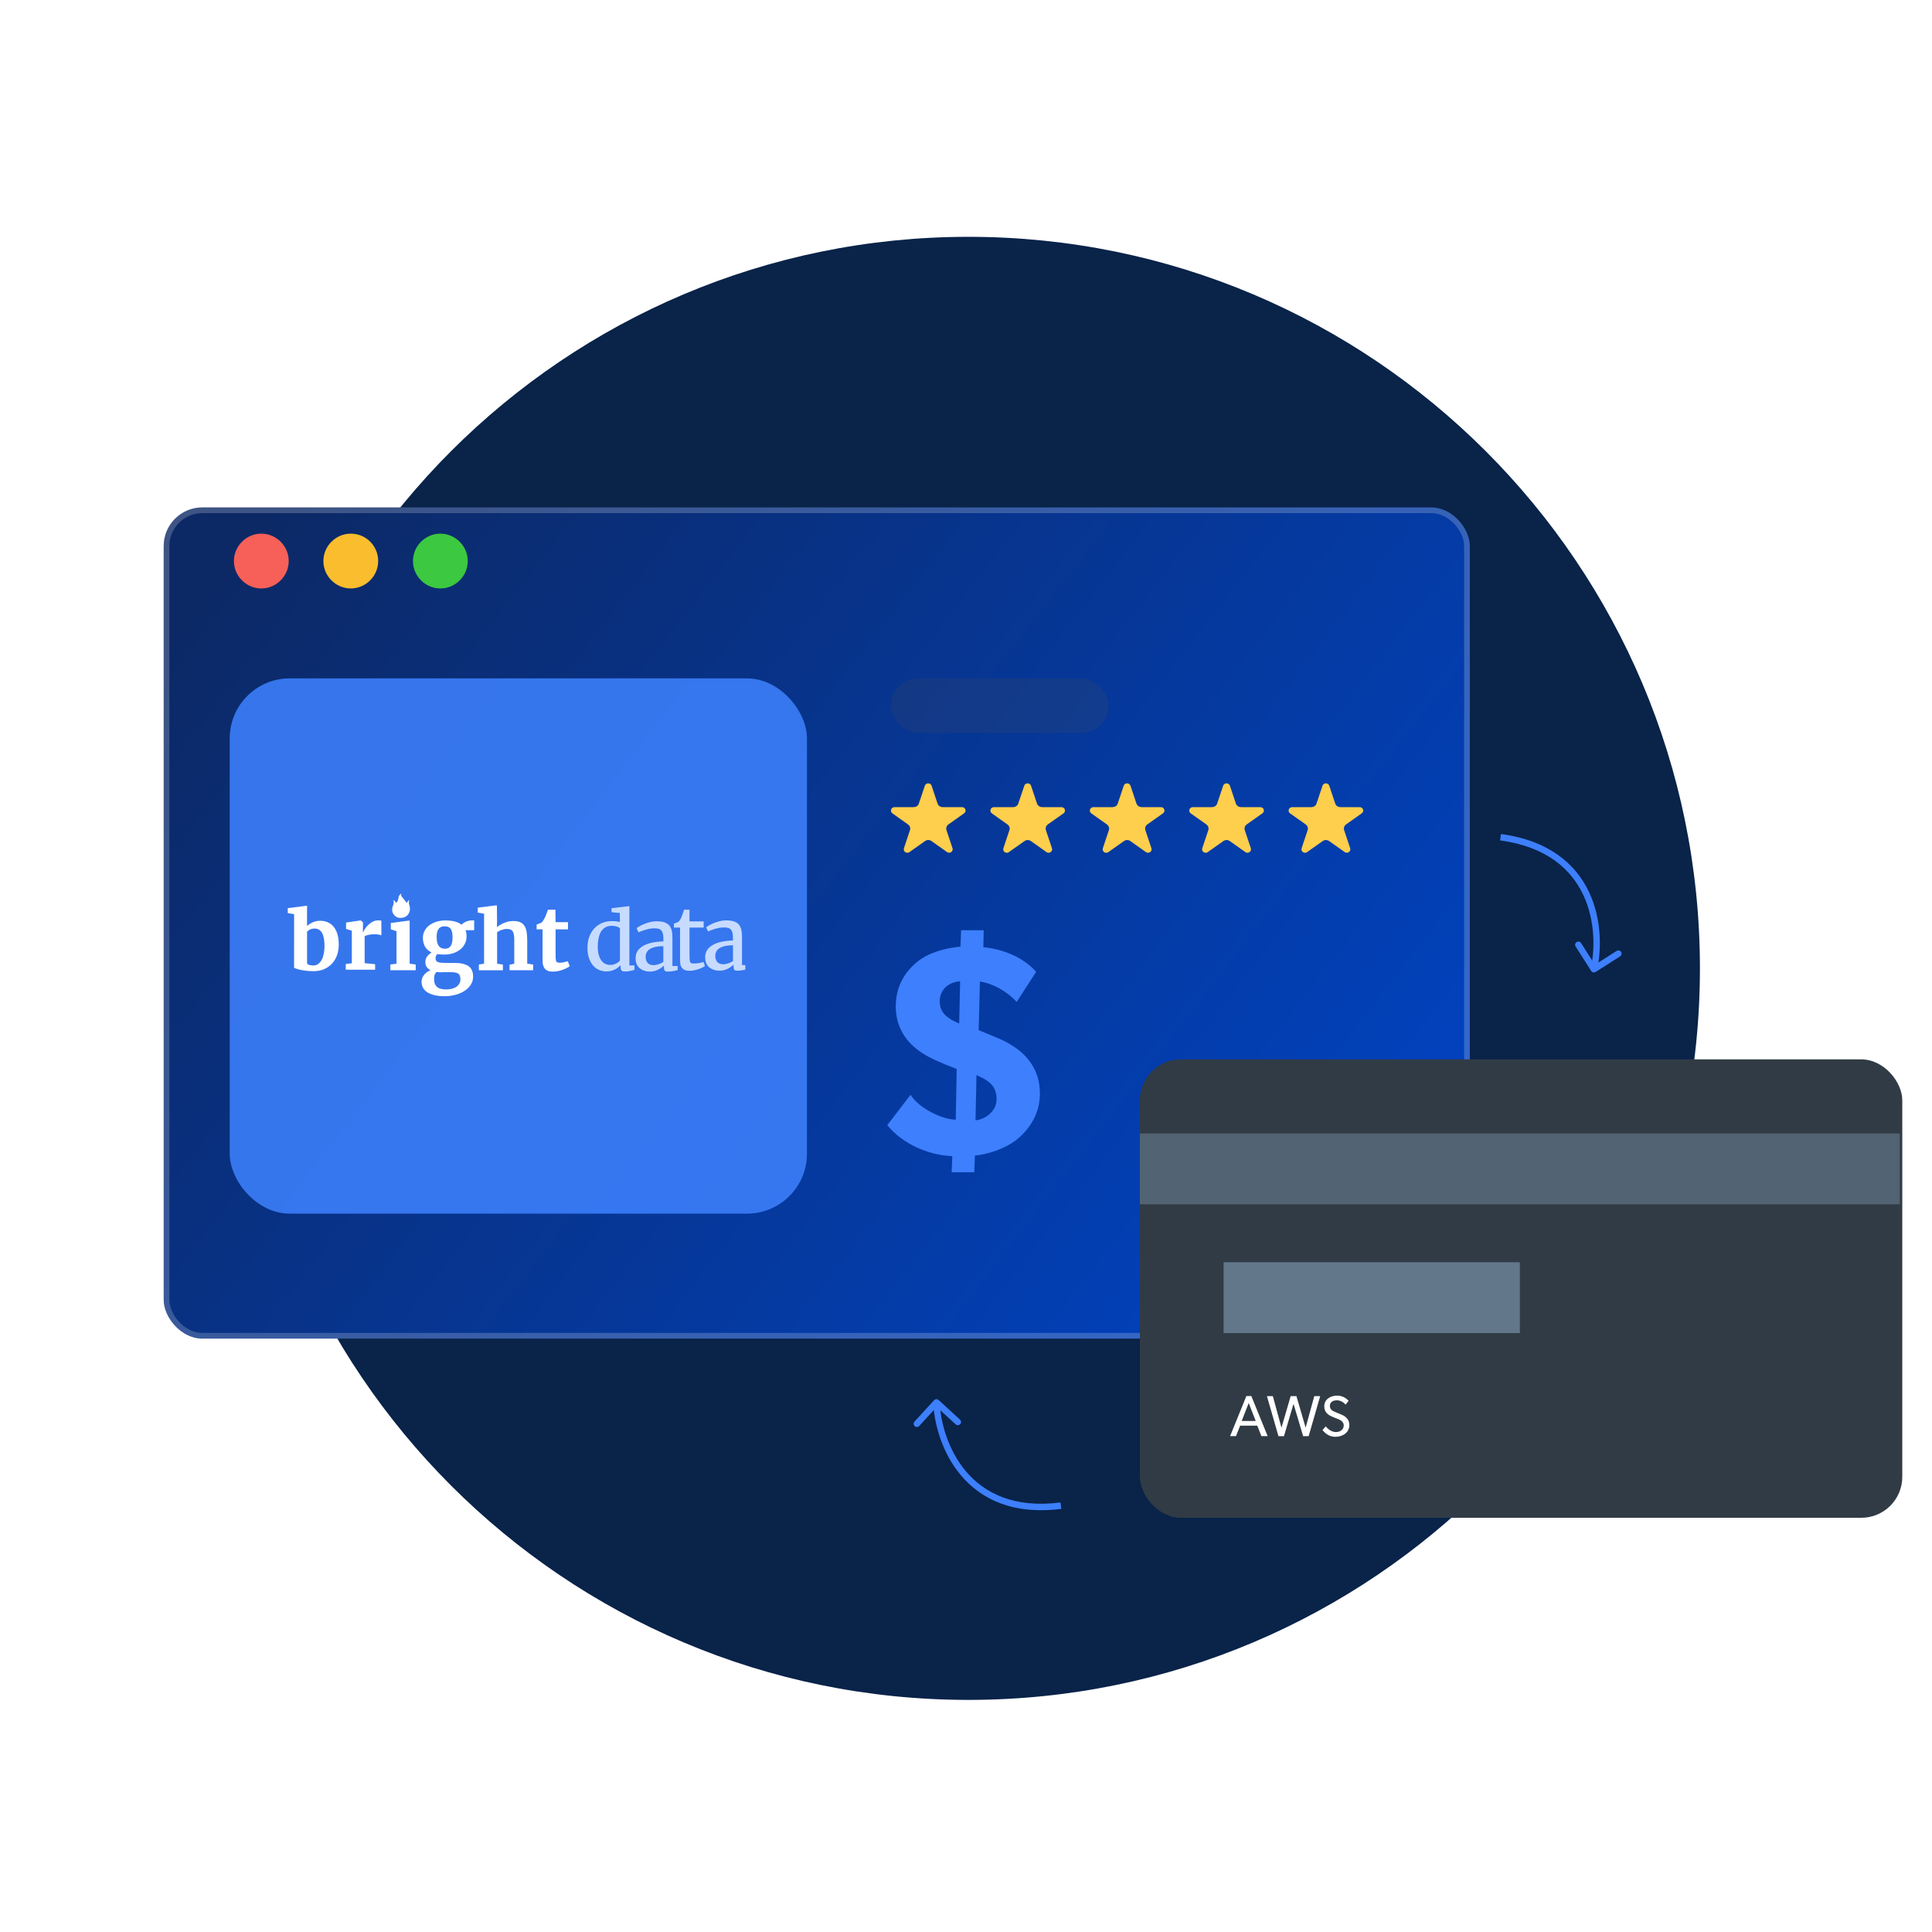 <svg width="300" height="300" viewBox="0 0 300 300" fill="none" xmlns="http://www.w3.org/2000/svg">
<g clip-path="url(#clip0_6073_3121)">
<path d="M150.372 263.96C213.108 263.96 263.965 213.103 263.965 150.367C263.965 87.632 213.108 36.774 150.372 36.774C87.637 36.774 36.779 87.632 36.779 150.367C36.779 213.103 87.637 263.96 150.372 263.96Z" fill="#092349"/>
<g filter="url(#filter0_d_6073_3121)">
<rect x="21" y="74.373" width="202.816" height="129.065" rx="6" fill="url(#paint0_linear_6073_3121)"/>
<rect x="21.442" y="74.815" width="201.932" height="128.181" rx="5.558" stroke="white" stroke-opacity="0.2" stroke-width="0.884"/>
</g>
<rect x="138.338" y="105.338" width="33.782" height="8.445" rx="4.223" fill="#424D5A" fill-opacity="0.2"/>
<rect opacity="0.88" x="35.67" y="105.338" width="89.635" height="83.116" rx="9.313" fill="#3D7FFC"/>
<g clip-path="url(#clip1_6073_3121)">
<path d="M61.039 139.754C61.219 140.097 61.129 140.387 61.003 140.694C60.804 141.199 60.858 141.687 61.219 142.103C61.581 142.536 62.086 142.59 62.61 142.482C63.332 142.319 63.748 141.633 63.639 140.874C63.585 140.513 63.368 140.152 63.567 139.754C63.387 139.845 63.387 139.845 63.17 140.206C62.971 139.971 62.791 139.718 62.574 139.465C62.393 139.267 62.213 139.086 62.321 138.761C62.104 138.869 61.996 139.014 61.924 139.194C61.87 139.375 61.833 139.556 61.797 139.736C61.761 139.917 61.671 140.079 61.49 140.188C61.382 139.989 61.273 139.845 61.039 139.754Z" fill="white"/>
<path d="M45.666 150.28V141.948L44.684 141.787V141.015L47.244 140.692L47.679 140.63V140.965V143.797C47.778 143.697 47.903 143.585 48.052 143.498C48.188 143.399 48.35 143.312 48.512 143.237C48.686 143.162 48.86 143.1 49.059 143.05C49.257 143.001 49.469 142.976 49.692 142.976C50.09 142.976 50.463 143.038 50.811 143.175C51.159 143.312 51.47 143.523 51.731 143.809C51.992 144.108 52.203 144.481 52.364 144.954C52.514 145.427 52.601 145.987 52.601 146.671C52.601 147.256 52.514 147.791 52.34 148.302C52.166 148.812 51.905 149.235 51.569 149.608C51.233 149.982 50.823 150.268 50.351 150.479C49.866 150.691 49.332 150.803 48.723 150.803C48.3 150.803 47.915 150.778 47.555 150.741C47.207 150.703 46.896 150.653 46.635 150.591C46.374 150.529 46.163 150.479 46.001 150.417C45.84 150.355 45.715 150.318 45.666 150.28ZM48.86 144.183C48.586 144.183 48.35 144.232 48.151 144.332C47.952 144.432 47.791 144.544 47.679 144.668V149.596C47.741 149.695 47.853 149.782 48.027 149.832C48.201 149.894 48.412 149.919 48.636 149.919C48.934 149.919 49.195 149.845 49.407 149.683C49.63 149.521 49.804 149.31 49.953 149.036C50.102 148.762 50.202 148.438 50.276 148.078C50.351 147.717 50.388 147.319 50.388 146.908C50.388 146.485 50.364 146.099 50.301 145.751C50.239 145.415 50.152 145.128 50.016 144.892C49.891 144.656 49.73 144.481 49.531 144.357C49.357 144.245 49.121 144.183 48.86 144.183Z" fill="white"/>
<path d="M53.688 150.58V149.697L54.632 149.572V144.52L53.737 144.247V143.251L55.974 142.927H56.012L56.36 143.214V143.761L56.347 144.782H56.372C56.422 144.645 56.521 144.471 56.658 144.259C56.795 144.047 56.969 143.836 57.167 143.637C57.366 143.438 57.602 143.263 57.864 143.127C58.124 142.99 58.41 142.915 58.721 142.915C58.858 142.915 58.957 142.915 59.032 142.927C59.106 142.94 59.169 142.952 59.218 142.965V145.242C59.169 145.205 59.044 145.167 58.845 145.13C58.647 145.093 58.398 145.068 58.124 145.068C57.975 145.068 57.814 145.08 57.665 145.093C57.516 145.105 57.366 145.13 57.23 145.167C57.093 145.192 56.981 145.23 56.869 145.267C56.757 145.304 56.683 145.342 56.621 145.379V149.56L58.249 149.722V150.58H53.688Z" fill="white"/>
<path d="M60.613 150.654V149.77L61.57 149.646V144.593L60.688 144.307V143.324L63.099 143.001L63.609 142.95V143.287V149.633L64.553 149.77V150.654H60.613Z" fill="white"/>
<path d="M68.933 148.226C68.56 148.226 68.213 148.2 67.904 148.148C67.827 148.226 67.762 148.317 67.711 148.42C67.659 148.524 67.634 148.64 67.634 148.783C67.634 148.938 67.659 149.068 67.724 149.172C67.788 149.262 67.878 149.34 68.007 149.392C68.135 149.444 68.29 149.482 68.496 149.495C68.702 149.508 68.933 149.521 69.204 149.521H70.555C71.533 149.521 72.253 149.69 72.742 150.014C73.218 150.35 73.463 150.894 73.463 151.646C73.463 152.099 73.347 152.526 73.103 152.902C72.871 153.278 72.549 153.589 72.137 153.861C71.739 154.12 71.262 154.327 70.735 154.469C70.207 154.612 69.654 154.69 69.075 154.69H69.062C68.419 154.69 67.878 154.638 67.428 154.521C66.977 154.405 66.604 154.249 66.308 154.055C66.012 153.861 65.806 153.615 65.665 153.343C65.523 153.071 65.459 152.76 65.459 152.436C65.459 152.229 65.498 152.034 65.575 151.84C65.652 151.659 65.755 151.49 65.884 151.335C66.012 151.179 66.154 151.05 66.334 150.933C66.501 150.817 66.681 150.726 66.862 150.661C66.604 150.519 66.398 150.35 66.257 150.143C66.115 149.936 66.051 149.69 66.051 149.405C66.051 149.055 66.141 148.77 66.321 148.524C66.501 148.291 66.733 148.07 67.016 147.889C66.553 147.682 66.218 147.384 65.999 146.995C65.781 146.607 65.665 146.153 65.665 145.635C65.665 145.221 65.755 144.858 65.935 144.521C66.115 144.184 66.373 143.899 66.681 143.666C67.003 143.433 67.363 143.252 67.788 143.122C68.213 142.993 68.663 142.928 69.139 142.928H69.152C70.284 142.928 71.121 143.148 71.674 143.589C71.739 143.511 71.829 143.433 71.932 143.355C72.034 143.278 72.163 143.2 72.305 143.135C72.446 143.07 72.601 143.019 72.768 142.98C72.935 142.941 73.115 142.915 73.308 142.915H73.63V144.444H72.292C72.343 144.586 72.382 144.741 72.408 144.897C72.433 145.052 72.446 145.234 72.446 145.415C72.446 145.83 72.356 146.205 72.189 146.542C72.022 146.879 71.777 147.177 71.468 147.436C71.159 147.682 70.786 147.876 70.362 148.019C69.924 148.161 69.461 148.226 68.933 148.226ZM68.586 150.985C68.29 150.985 68.02 150.959 67.775 150.92C67.685 151.024 67.595 151.153 67.518 151.309C67.441 151.464 67.402 151.697 67.402 151.969C67.402 152.28 67.441 152.539 67.518 152.747C67.595 152.954 67.724 153.135 67.878 153.265C68.033 153.394 68.239 153.498 68.47 153.55C68.702 153.615 68.972 153.64 69.281 153.64H69.294C69.564 153.64 69.834 153.615 70.104 153.55C70.362 153.485 70.606 153.394 70.812 153.265C71.018 153.135 71.185 152.967 71.301 152.773C71.43 152.578 71.494 152.345 71.494 152.086C71.494 151.892 71.468 151.71 71.43 151.568C71.391 151.425 71.314 151.309 71.198 151.218C71.082 151.128 70.941 151.063 70.748 151.024C70.555 150.985 70.31 150.959 70.014 150.959H68.586V150.985ZM69.101 147.319C69.332 147.319 69.525 147.267 69.68 147.177C69.834 147.086 69.95 146.957 70.04 146.801C70.13 146.646 70.181 146.451 70.22 146.231C70.259 146.011 70.272 145.778 70.272 145.545C70.272 144.949 70.181 144.508 69.989 144.236C69.796 143.964 69.487 143.835 69.036 143.835H69.023C68.599 143.835 68.29 143.977 68.097 144.249C67.904 144.521 67.801 144.923 67.801 145.48C67.801 145.752 67.827 145.998 67.865 146.218C67.904 146.438 67.981 146.633 68.071 146.801C68.174 146.957 68.303 147.086 68.47 147.177C68.637 147.267 68.843 147.319 69.101 147.319Z" fill="white"/>
<path d="M74.359 150.653V149.77L75.167 149.633V141.876L74.186 141.715V140.943L76.733 140.62L76.882 140.595H77.159L77.181 143.013L77.159 143.954C77.27 143.842 77.342 143.834 77.529 143.71C77.715 143.585 77.902 143.473 78.125 143.374C78.349 143.274 78.598 143.187 78.859 143.112C79.12 143.05 79.406 143.013 79.691 143.013C80.114 143.013 80.474 143.075 80.748 143.187C81.021 143.299 81.245 143.486 81.419 143.735C81.593 143.983 81.692 144.295 81.767 144.668C81.829 145.041 81.866 145.489 81.866 145.999V149.633L82.786 149.77V150.653H79.12V149.795L79.853 149.645V145.987C79.853 145.688 79.841 145.427 79.803 145.203C79.778 144.979 79.716 144.805 79.629 144.655C79.542 144.506 79.43 144.407 79.281 144.344C79.132 144.282 78.933 144.245 78.697 144.245C78.56 144.245 78.424 144.257 78.275 144.295C78.125 144.332 77.989 144.369 77.864 144.407C77.728 144.456 77.603 144.506 77.492 144.568C77.38 144.631 77.28 144.693 77.193 144.755V149.645L78.088 149.782V150.666H74.359V150.653Z" fill="white"/>
<path d="M84.246 149.13V144.302H83.326V143.555C83.364 143.543 83.413 143.53 83.488 143.505C83.562 143.48 83.637 143.443 83.724 143.418C83.799 143.393 83.873 143.356 83.948 143.331C84.022 143.306 84.059 143.281 84.072 143.269C84.221 143.157 84.37 142.945 84.532 142.634C84.582 142.547 84.619 142.448 84.681 142.323C84.743 142.199 84.78 142.087 84.83 141.962C84.88 141.838 84.93 141.713 84.967 141.589C85.016 141.464 85.041 141.352 85.079 141.253H86.247L86.272 143.194H88.198V144.314H86.272V147.948C86.272 148.296 86.272 148.57 86.284 148.781C86.297 148.993 86.322 149.142 86.359 149.242C86.396 149.341 86.471 149.416 86.558 149.441C86.645 149.466 86.769 149.491 86.918 149.491H86.93C87.03 149.491 87.142 149.478 87.266 149.466C87.378 149.453 87.49 149.429 87.602 149.404C87.713 149.379 87.813 149.354 87.912 149.329C88.012 149.304 88.086 149.279 88.148 149.254H88.161L88.472 150.026C88.335 150.125 88.186 150.225 87.987 150.324C87.788 150.424 87.589 150.511 87.353 150.598C87.117 150.685 86.881 150.748 86.62 150.797C86.359 150.847 86.11 150.872 85.849 150.872H85.837C85.551 150.872 85.302 150.835 85.103 150.76C84.905 150.685 84.731 150.573 84.606 150.424C84.482 150.275 84.395 150.1 84.333 149.876C84.271 149.652 84.246 149.416 84.246 149.13Z" fill="white"/>
<path d="M94.152 150.842C93.767 150.842 93.394 150.767 93.033 150.618C92.673 150.469 92.362 150.232 92.101 149.933C91.828 149.622 91.617 149.237 91.455 148.776C91.293 148.316 91.219 147.768 91.219 147.134C91.219 146.549 91.306 146.014 91.48 145.516C91.654 145.018 91.915 144.583 92.238 144.209C92.573 143.836 92.971 143.55 93.444 143.338C93.916 143.127 94.45 143.027 95.047 143.027C95.258 143.027 95.457 143.04 95.668 143.064C95.867 143.089 96.066 143.114 96.252 143.152V141.771L94.96 141.647V141.024L97.371 140.738H97.408L97.731 140.699V149.909H98.514V150.605C98.328 150.655 98.117 150.705 97.868 150.767C97.62 150.829 97.359 150.854 97.085 150.854C96.973 150.854 96.861 150.842 96.774 150.829C96.687 150.817 96.613 150.78 96.551 150.73C96.489 150.68 96.439 150.605 96.414 150.518C96.389 150.431 96.364 150.307 96.364 150.157V149.871C96.252 149.996 96.116 150.108 95.966 150.232C95.817 150.357 95.656 150.456 95.469 150.543C95.283 150.63 95.084 150.705 94.86 150.767C94.649 150.805 94.413 150.842 94.152 150.842ZM94.761 149.834C94.935 149.834 95.097 149.809 95.258 149.772C95.407 149.722 95.556 149.672 95.681 149.61C95.805 149.548 95.917 149.473 96.016 149.398C96.116 149.324 96.203 149.249 96.265 149.174V144.172C96.24 144.122 96.178 144.072 96.103 144.023C96.016 143.973 95.929 143.923 95.805 143.886C95.693 143.848 95.556 143.811 95.42 143.799C95.283 143.774 95.134 143.761 94.972 143.761C94.674 143.761 94.4 143.811 94.152 143.923C93.891 144.035 93.667 144.209 93.468 144.458C93.269 144.707 93.12 145.031 93.008 145.429C92.897 145.827 92.835 146.312 92.822 146.885C92.81 147.395 92.859 147.843 92.959 148.216C93.058 148.59 93.195 148.888 93.369 149.137C93.543 149.373 93.754 149.56 93.99 149.672C94.227 149.772 94.487 149.834 94.761 149.834Z" fill="#C6DBFF"/>
<path d="M98.699 148.753C98.699 148.442 98.761 148.156 98.873 147.907C98.985 147.658 99.147 147.446 99.358 147.247C99.569 147.061 99.805 146.899 100.079 146.762C100.352 146.625 100.651 146.526 100.974 146.438C101.297 146.351 101.632 146.289 101.98 146.252C102.328 146.214 102.676 146.19 103.012 146.177V145.829C103.012 145.518 102.987 145.256 102.95 145.045C102.9 144.833 102.826 144.659 102.726 144.522C102.614 144.385 102.478 144.286 102.291 144.236C102.117 144.174 101.881 144.149 101.608 144.149C101.371 144.149 101.135 144.174 100.899 144.211C100.663 144.261 100.439 144.311 100.216 144.373C100.004 144.435 99.805 144.51 99.619 144.572C99.433 144.647 99.283 144.709 99.159 144.771H99.147L98.848 144.136C98.935 144.062 99.072 143.962 99.283 143.838C99.495 143.713 99.743 143.601 100.029 143.477C100.315 143.365 100.626 143.265 100.949 143.178C101.284 143.091 101.608 143.054 101.931 143.054C102.391 143.054 102.776 143.103 103.099 143.191C103.41 143.29 103.671 143.439 103.87 143.639C104.068 143.85 104.205 144.111 104.292 144.447C104.379 144.783 104.416 145.182 104.416 145.667V149.997H105.224V150.632C105.137 150.657 105.038 150.682 104.926 150.707C104.814 150.732 104.69 150.756 104.566 150.781C104.441 150.806 104.305 150.831 104.18 150.844C104.056 150.856 103.919 150.868 103.807 150.868C103.683 150.868 103.584 150.868 103.484 150.856C103.397 150.844 103.323 150.819 103.261 150.769C103.198 150.719 103.161 150.657 103.136 150.557C103.111 150.47 103.099 150.346 103.099 150.184V149.935C103.037 149.985 102.95 150.06 102.826 150.172C102.701 150.271 102.54 150.383 102.353 150.483C102.167 150.582 101.956 150.682 101.707 150.756C101.471 150.831 101.21 150.868 100.936 150.868C100.638 150.868 100.352 150.831 100.079 150.744C99.805 150.657 99.569 150.532 99.358 150.371C99.147 150.196 98.985 149.985 98.861 149.711C98.737 149.437 98.699 149.126 98.699 148.753ZM101.521 149.873C101.608 149.873 101.719 149.86 101.844 149.836C101.968 149.811 102.105 149.773 102.241 149.736C102.378 149.686 102.515 149.636 102.639 149.574C102.776 149.512 102.888 149.437 103 149.363V146.924C102.478 146.924 102.043 146.974 101.682 147.061C101.334 147.148 101.048 147.272 100.837 147.421C100.626 147.571 100.477 147.745 100.39 147.944C100.303 148.143 100.253 148.342 100.253 148.554C100.253 148.79 100.29 149.002 100.352 149.164C100.414 149.325 100.501 149.462 100.613 149.574C100.725 149.674 100.862 149.761 101.011 149.798C101.185 149.848 101.347 149.873 101.521 149.873Z" fill="#C6DBFF"/>
<path d="M105.599 149.167V144.028H104.654V143.406C104.791 143.356 104.928 143.319 105.052 143.269C105.189 143.219 105.288 143.182 105.338 143.132C105.487 143.032 105.599 142.871 105.711 142.634C105.748 142.56 105.785 142.448 105.847 142.323C105.897 142.199 105.947 142.062 105.997 141.925C106.046 141.788 106.096 141.664 106.133 141.539C106.171 141.415 106.208 141.315 106.22 141.253H107.065V143.07H109.265V144.028H107.065V147.973C107.065 148.358 107.065 148.669 107.078 148.893C107.09 149.117 107.115 149.279 107.165 149.379C107.215 149.478 107.289 149.553 107.389 149.578C107.488 149.603 107.625 149.615 107.799 149.615H107.811C107.935 149.615 108.072 149.603 108.209 149.59C108.346 149.578 108.482 149.553 108.607 149.528C108.743 149.503 108.855 149.478 108.967 149.453C109.079 149.429 109.166 149.404 109.228 149.366H109.24L109.464 150.013C109.365 150.088 109.216 150.175 109.029 150.262C108.843 150.349 108.644 150.424 108.433 150.499C108.221 150.573 107.998 150.623 107.761 150.673C107.525 150.723 107.314 150.748 107.103 150.748H107.09C106.854 150.748 106.655 150.723 106.469 150.673C106.282 150.623 106.133 150.536 105.997 150.412C105.872 150.287 105.773 150.125 105.698 149.926C105.636 149.702 105.599 149.453 105.599 149.167Z" fill="#C6DBFF"/>
<path d="M109.502 148.614C109.502 148.303 109.564 148.017 109.676 147.768C109.788 147.519 109.949 147.308 110.161 147.109C110.372 146.922 110.608 146.76 110.882 146.623C111.155 146.487 111.453 146.387 111.776 146.3C112.1 146.213 112.435 146.151 112.783 146.113C113.131 146.076 113.479 146.051 113.815 146.039V145.69C113.815 145.379 113.79 145.118 113.753 144.906C113.703 144.695 113.628 144.52 113.529 144.384C113.417 144.247 113.28 144.147 113.094 144.097C112.92 144.035 112.684 144.01 112.41 144.01C112.174 144.01 111.938 144.035 111.702 144.072C111.466 144.122 111.242 144.172 111.018 144.234C110.807 144.296 110.608 144.371 110.422 144.433C110.235 144.508 110.086 144.57 109.962 144.632H109.949L109.651 143.998C109.738 143.923 109.875 143.824 110.086 143.699C110.297 143.575 110.546 143.463 110.832 143.338C111.118 143.226 111.428 143.127 111.752 143.04C112.087 142.952 112.41 142.915 112.733 142.915C113.193 142.915 113.579 142.965 113.902 143.052C114.212 143.152 114.473 143.301 114.672 143.5C114.871 143.712 115.008 143.973 115.095 144.309C115.182 144.645 115.219 145.043 115.219 145.528V149.859H116.027V150.493C115.94 150.518 115.841 150.543 115.729 150.568C115.617 150.593 115.493 150.618 115.368 150.643C115.244 150.668 115.107 150.693 114.983 150.705C114.859 150.717 114.722 150.73 114.61 150.73C114.486 150.73 114.386 150.73 114.287 150.717C114.2 150.705 114.125 150.68 114.063 150.63C114.001 150.581 113.964 150.518 113.939 150.419C113.914 150.332 113.902 150.207 113.902 150.045V149.797C113.84 149.846 113.753 149.921 113.628 150.033C113.504 150.133 113.342 150.245 113.156 150.344C112.97 150.444 112.758 150.543 112.51 150.618C112.274 150.693 112.013 150.73 111.739 150.73C111.441 150.73 111.155 150.693 110.882 150.605C110.608 150.518 110.372 150.394 110.161 150.232C109.949 150.058 109.788 149.846 109.664 149.573C109.539 149.299 109.502 148.988 109.502 148.614ZM112.336 149.734C112.423 149.734 112.535 149.722 112.659 149.697C112.783 149.672 112.92 149.635 113.057 149.597C113.193 149.548 113.33 149.498 113.454 149.436C113.591 149.373 113.703 149.299 113.815 149.224V146.785C113.293 146.785 112.858 146.835 112.497 146.922C112.149 147.009 111.863 147.134 111.652 147.283C111.441 147.432 111.292 147.606 111.205 147.806C111.118 148.005 111.068 148.204 111.068 148.415C111.068 148.652 111.105 148.863 111.167 149.025C111.23 149.187 111.317 149.324 111.428 149.436C111.54 149.535 111.677 149.622 111.826 149.66C112 149.709 112.162 149.734 112.336 149.734Z" fill="#C6DBFF"/>
</g>
<path d="M44.832 87.12C44.832 89.452 42.909 91.375 40.577 91.375C38.246 91.375 36.322 89.452 36.322 87.12C36.322 84.789 38.246 82.865 40.577 82.865C42.909 82.865 44.832 84.789 44.832 87.12Z" fill="#F66058"/>
<path d="M58.725 87.12C58.725 89.452 56.801 91.375 54.47 91.375C52.138 91.375 50.215 89.452 50.215 87.12C50.215 84.789 52.138 82.865 54.47 82.865C56.859 82.865 58.725 84.789 58.725 87.12Z" fill="#F9BD2E"/>
<path d="M72.633 87.12C72.633 89.452 70.709 91.375 68.378 91.375C66.046 91.375 64.123 89.452 64.123 87.12C64.123 84.789 66.046 82.865 68.378 82.865C70.709 82.865 72.633 84.789 72.633 87.12Z" fill="#3CC840"/>
<path d="M161.478 169.814C161.478 165.665 158.99 162.931 155.04 161.234L151.968 159.961L152.163 152.418C153.967 152.654 156.211 153.785 157.869 155.577L160.892 150.91C158.942 148.647 155.625 147.327 152.699 147.091L152.748 144.451H149.236L149.139 146.997C146.505 147.233 143.969 148.034 142.311 149.448C140.507 150.957 139.092 153.173 139.092 156.284C139.092 160.15 141.433 162.224 142.506 163.025C143.579 163.874 145.042 164.581 146.895 165.335L148.554 165.995L148.407 173.868C146.31 173.821 142.799 172.171 141.384 170.002L137.775 174.717C140.214 177.687 144.213 179.384 147.871 179.525L147.773 182.024H151.285L151.382 179.431C153.236 179.289 156.015 178.394 157.722 177.074C159.624 175.612 161.478 173.161 161.478 169.814ZM149.09 152.371L148.944 158.924L148.407 158.688C147.188 158.122 145.92 157.274 145.92 155.53C145.92 153.691 147.237 152.513 149.09 152.371ZM154.747 170.71C154.747 172.548 152.992 173.821 151.48 173.962L151.626 166.938L152.406 167.315C153.87 168.022 154.747 168.918 154.747 170.71Z" fill="#3D7FFC"/>
<path d="M149.441 125.332H146.366V125.326C146.196 125.324 146.03 125.273 145.892 125.18C145.754 125.087 145.65 124.956 145.595 124.806C145.585 124.783 145.577 124.76 145.57 124.736L144.668 122.041L144.646 121.973C144.607 121.871 144.535 121.784 144.439 121.723C144.342 121.662 144.228 121.632 144.112 121.636C143.996 121.641 143.885 121.68 143.794 121.747C143.703 121.815 143.638 121.907 143.609 122.012L142.696 124.726C142.696 124.727 142.696 124.729 142.696 124.731C142.688 124.759 142.679 124.787 142.668 124.814C142.611 124.963 142.507 125.092 142.369 125.184C142.23 125.276 142.065 125.325 141.896 125.327V125.333H138.819C138.685 125.354 138.563 125.42 138.477 125.517C138.39 125.615 138.344 125.738 138.346 125.864C138.345 125.946 138.364 126.027 138.402 126.101C138.44 126.175 138.495 126.24 138.563 126.291L138.588 126.31L140.977 128.003C141.091 128.08 141.183 128.18 141.247 128.296C141.31 128.412 141.343 128.541 141.342 128.671C141.342 128.732 141.334 128.792 141.32 128.851C141.309 128.896 141.294 128.941 141.275 128.984L140.369 131.694V131.703L140.363 131.723C140.348 131.773 140.34 131.825 140.34 131.877C140.338 131.946 140.351 132.015 140.377 132.079C140.404 132.144 140.444 132.203 140.495 132.253C140.546 132.304 140.608 132.344 140.676 132.371C140.744 132.399 140.817 132.414 140.891 132.416C140.988 132.416 141.083 132.392 141.165 132.346L141.262 132.279L143.634 130.604L143.686 130.566C143.817 130.481 143.973 130.435 144.133 130.433C144.293 130.432 144.45 130.475 144.583 130.558C144.613 130.575 144.64 130.595 144.666 130.616L147.025 132.285L147.091 132.333C147.178 132.384 147.278 132.41 147.381 132.41C147.455 132.408 147.528 132.392 147.596 132.364C147.664 132.336 147.725 132.296 147.776 132.246C147.827 132.196 147.867 132.137 147.894 132.073C147.92 132.008 147.933 131.939 147.931 131.87C147.931 131.816 147.923 131.762 147.906 131.71C147.906 131.702 147.9 131.693 147.898 131.684L146.988 128.965C146.973 128.93 146.961 128.893 146.952 128.856C146.914 128.708 146.921 128.552 146.972 128.407C147.023 128.262 147.116 128.133 147.242 128.034C147.262 128.018 147.283 128.004 147.304 127.989L149.668 126.318L149.739 126.266C149.801 126.215 149.85 126.152 149.883 126.082C149.916 126.011 149.933 125.935 149.932 125.858C149.932 125.73 149.883 125.606 149.792 125.509C149.702 125.412 149.577 125.349 149.441 125.332Z" fill="#FECE4D"/>
<path d="M164.883 125.332H161.809V125.326C161.638 125.324 161.473 125.273 161.334 125.18C161.196 125.087 161.092 124.956 161.037 124.806C161.027 124.783 161.019 124.76 161.013 124.736L160.111 122.041L160.087 121.973C160.049 121.871 159.976 121.784 159.88 121.723C159.784 121.662 159.669 121.632 159.553 121.636C159.437 121.641 159.326 121.68 159.235 121.747C159.145 121.815 159.08 121.907 159.05 122.012L158.137 124.726C158.137 124.727 158.137 124.729 158.137 124.731C158.13 124.759 158.121 124.787 158.109 124.814C158.053 124.963 157.948 125.092 157.81 125.184C157.672 125.276 157.507 125.326 157.337 125.327V125.333H154.26C154.126 125.354 154.005 125.42 153.918 125.517C153.831 125.615 153.785 125.738 153.787 125.864C153.787 125.946 153.806 126.027 153.843 126.101C153.881 126.175 153.936 126.24 154.004 126.291L154.029 126.31L156.419 128.003C156.559 128.098 156.666 128.23 156.727 128.381C156.788 128.532 156.8 128.697 156.761 128.854C156.751 128.9 156.736 128.944 156.717 128.987L155.811 131.697V131.707L155.804 131.727C155.789 131.777 155.782 131.829 155.782 131.881C155.78 131.95 155.792 132.018 155.819 132.083C155.845 132.147 155.885 132.207 155.937 132.257C155.988 132.307 156.049 132.347 156.117 132.375C156.185 132.403 156.258 132.418 156.333 132.419C156.429 132.42 156.524 132.396 156.607 132.349L156.703 132.283L159.075 130.607L159.127 130.57C159.259 130.485 159.415 130.439 159.575 130.437C159.735 130.436 159.891 130.479 160.025 130.561C160.054 130.579 160.082 130.598 160.108 130.62L162.466 132.289L162.533 132.337C162.619 132.387 162.72 132.414 162.822 132.413C162.896 132.411 162.969 132.396 163.037 132.368C163.105 132.34 163.166 132.3 163.217 132.25C163.268 132.2 163.308 132.141 163.335 132.076C163.362 132.012 163.374 131.943 163.372 131.874C163.372 131.82 163.364 131.766 163.347 131.714C163.347 131.706 163.341 131.697 163.338 131.688L162.428 128.969C162.413 128.933 162.401 128.897 162.393 128.86C162.376 128.796 162.368 128.731 162.368 128.666C162.367 128.546 162.394 128.428 162.448 128.319C162.502 128.21 162.581 128.114 162.679 128.037C162.699 128.021 162.721 128.006 162.742 127.992L165.105 126.321L165.177 126.269C165.238 126.218 165.287 126.154 165.32 126.084C165.354 126.014 165.37 125.938 165.37 125.861C165.371 125.733 165.322 125.608 165.233 125.511C165.143 125.414 165.019 125.35 164.883 125.332Z" fill="#FECE4D"/>
<path d="M180.327 125.332H177.252V125.326C177.082 125.324 176.916 125.273 176.778 125.18C176.64 125.087 176.536 124.956 176.48 124.806C176.471 124.783 176.463 124.76 176.456 124.736L175.554 122.041L175.531 121.973C175.492 121.871 175.419 121.784 175.323 121.723C175.227 121.662 175.113 121.632 174.997 121.636C174.881 121.641 174.769 121.68 174.679 121.747C174.588 121.815 174.523 121.907 174.493 122.012L173.581 124.726C173.581 124.726 173.581 124.726 173.581 124.731C173.573 124.759 173.564 124.787 173.553 124.814C173.496 124.963 173.391 125.092 173.253 125.184C173.115 125.276 172.95 125.325 172.781 125.327V125.333H169.703C169.569 125.354 169.448 125.42 169.361 125.517C169.275 125.615 169.228 125.738 169.231 125.864C169.23 125.946 169.249 126.027 169.286 126.101C169.324 126.175 169.379 126.24 169.448 126.291L169.473 126.31L171.862 128.003C172.002 128.098 172.109 128.23 172.17 128.381C172.231 128.532 172.243 128.697 172.205 128.854C172.194 128.9 172.179 128.944 172.16 128.987L171.254 131.697V131.707L171.247 131.727C171.233 131.777 171.225 131.829 171.225 131.881C171.223 131.95 171.235 132.018 171.262 132.083C171.289 132.147 171.329 132.207 171.38 132.257C171.431 132.307 171.493 132.347 171.561 132.375C171.629 132.403 171.702 132.418 171.776 132.419C171.873 132.42 171.967 132.396 172.05 132.349L172.147 132.283L174.518 130.607L174.571 130.57C174.702 130.485 174.858 130.439 175.018 130.437C175.178 130.436 175.335 130.479 175.468 130.561C175.497 130.579 175.525 130.598 175.551 130.62L177.909 132.289L177.976 132.337C178.063 132.387 178.163 132.414 178.265 132.413C178.34 132.411 178.413 132.396 178.481 132.368C178.548 132.34 178.61 132.3 178.661 132.25C178.712 132.2 178.752 132.141 178.778 132.076C178.805 132.012 178.817 131.943 178.815 131.874C178.816 131.82 178.807 131.766 178.79 131.714C178.79 131.706 178.785 131.697 178.783 131.688L177.873 128.969C177.858 128.933 177.846 128.897 177.837 128.86C177.82 128.796 177.812 128.731 177.812 128.666C177.811 128.546 177.838 128.428 177.892 128.319C177.946 128.21 178.025 128.114 178.124 128.037C178.144 128.021 178.165 128.006 178.186 127.992L180.549 126.321L180.622 126.269C180.683 126.218 180.732 126.154 180.766 126.084C180.799 126.014 180.816 125.938 180.815 125.861C180.816 125.733 180.767 125.608 180.677 125.511C180.588 125.413 180.463 125.35 180.327 125.332Z" fill="#FECE4D"/>
<path d="M195.764 125.332H192.69V125.326C192.519 125.324 192.353 125.273 192.215 125.18C192.077 125.087 191.973 124.956 191.918 124.806C191.908 124.783 191.9 124.76 191.894 124.736L190.991 122.041L190.968 121.973C190.93 121.871 190.857 121.784 190.761 121.723C190.665 121.662 190.55 121.632 190.434 121.636C190.318 121.641 190.207 121.68 190.116 121.747C190.026 121.815 189.961 121.907 189.931 122.012L189.018 124.726C189.018 124.727 189.018 124.729 189.018 124.731C189.011 124.759 189.001 124.787 188.99 124.814C188.933 124.963 188.829 125.092 188.691 125.184C188.553 125.276 188.388 125.326 188.218 125.327V125.333H185.141C185.007 125.354 184.886 125.42 184.799 125.517C184.712 125.615 184.666 125.738 184.668 125.864C184.667 125.946 184.686 126.027 184.724 126.101C184.761 126.175 184.817 126.24 184.885 126.291L184.91 126.31L187.299 128.003C187.44 128.098 187.547 128.23 187.608 128.381C187.669 128.532 187.681 128.697 187.642 128.854C187.632 128.9 187.617 128.944 187.598 128.987L186.692 131.697V131.707L186.684 131.727C186.669 131.777 186.662 131.829 186.662 131.881C186.659 131.95 186.672 132.018 186.699 132.083C186.725 132.147 186.765 132.207 186.816 132.257C186.868 132.307 186.929 132.347 186.997 132.375C187.065 132.403 187.138 132.418 187.213 132.419C187.309 132.42 187.404 132.396 187.487 132.349L187.583 132.283L189.955 130.607L190.007 130.57C190.139 130.485 190.294 130.439 190.454 130.437C190.615 130.436 190.771 130.479 190.905 130.561C190.934 130.579 190.962 130.598 190.988 130.62L193.347 132.289L193.413 132.337C193.5 132.387 193.601 132.414 193.703 132.413C193.777 132.411 193.85 132.396 193.918 132.368C193.986 132.34 194.047 132.3 194.098 132.25C194.149 132.2 194.189 132.141 194.216 132.076C194.242 132.012 194.255 131.943 194.253 131.874C194.253 131.82 194.245 131.766 194.228 131.714C194.228 131.706 194.222 131.697 194.219 131.688L193.309 128.969C193.294 128.933 193.282 128.897 193.274 128.86C193.257 128.796 193.249 128.731 193.248 128.666C193.247 128.546 193.275 128.428 193.329 128.319C193.383 128.21 193.462 128.114 193.56 128.037C193.58 128.021 193.602 128.006 193.623 127.992L195.986 126.321L196.057 126.269C196.119 126.218 196.168 126.154 196.201 126.084C196.235 126.014 196.251 125.938 196.25 125.861C196.252 125.733 196.203 125.608 196.114 125.511C196.024 125.414 195.9 125.35 195.764 125.332Z" fill="#FECE4D"/>
<path d="M211.191 125.332H208.116V125.326C207.946 125.324 207.78 125.273 207.642 125.18C207.504 125.087 207.4 124.956 207.344 124.806C207.335 124.783 207.327 124.76 207.32 124.736L206.418 122.041L206.395 121.973C206.356 121.871 206.284 121.784 206.188 121.723C206.091 121.662 205.977 121.632 205.861 121.636C205.745 121.641 205.634 121.68 205.543 121.747C205.452 121.815 205.387 121.907 205.358 122.012L204.445 124.726C204.445 124.726 204.445 124.726 204.445 124.731C204.438 124.759 204.428 124.787 204.417 124.814C204.36 124.963 204.256 125.092 204.118 125.184C203.98 125.276 203.815 125.326 203.645 125.327V125.333H200.567C200.433 125.354 200.311 125.42 200.225 125.517C200.138 125.615 200.092 125.738 200.094 125.864C200.093 125.946 200.112 126.027 200.15 126.101C200.188 126.175 200.243 126.24 200.311 126.291L200.336 126.31L202.728 128.002C202.868 128.097 202.976 128.228 203.036 128.379C203.097 128.531 203.109 128.695 203.071 128.853C203.06 128.898 203.045 128.943 203.026 128.986L202.12 131.695V131.705L202.113 131.725C202.098 131.775 202.091 131.826 202.09 131.878C202.088 131.947 202.101 132.016 202.127 132.081C202.154 132.146 202.194 132.205 202.245 132.255C202.296 132.305 202.358 132.345 202.426 132.373C202.494 132.401 202.567 132.416 202.641 132.417C202.738 132.418 202.833 132.394 202.915 132.347L203.012 132.281L205.384 130.605L205.436 130.568C205.567 130.483 205.723 130.437 205.883 130.435C206.043 130.434 206.2 130.477 206.333 130.56C206.363 130.577 206.39 130.596 206.416 130.618L208.775 132.287L208.841 132.335C208.928 132.386 209.028 132.412 209.131 132.411C209.205 132.41 209.278 132.395 209.346 132.367C209.414 132.339 209.475 132.298 209.526 132.248C209.577 132.198 209.617 132.139 209.644 132.074C209.67 132.01 209.683 131.941 209.681 131.872C209.681 131.818 209.672 131.764 209.656 131.713C209.656 131.704 209.65 131.695 209.647 131.686L208.737 128.967C208.722 128.931 208.71 128.895 208.701 128.858C208.685 128.794 208.676 128.729 208.676 128.664C208.675 128.544 208.703 128.426 208.757 128.317C208.81 128.208 208.889 128.112 208.988 128.035C209.008 128.019 209.029 128.005 209.051 127.99L211.414 126.319L211.485 126.267C211.547 126.216 211.596 126.153 211.629 126.082C211.662 126.012 211.679 125.936 211.678 125.859C211.679 125.731 211.63 125.607 211.54 125.51C211.451 125.413 211.327 125.35 211.191 125.332Z" fill="#FECE4D"/>
<g filter="url(#filter1_d_6073_3121)">
<rect x="177" y="163" width="118.385" height="71.181" rx="6.358" fill="#303B45"/>
</g>
<path d="M196.841 223H195.869L195.23 221.38H192.566L191.927 223H191.009L193.538 216.772H194.303L196.841 223ZM194.987 220.651L193.898 217.861L192.809 220.651H194.987ZM204.998 216.79L203.207 223.009H202.352L200.858 217.987L199.373 223.009H198.518L196.727 216.79H197.645L198.986 221.686L200.417 216.79H201.308L202.739 221.686L204.08 216.79H204.998ZM209.527 221.272C209.527 222.478 208.447 223.108 207.358 223.108C206.269 223.108 205.648 222.406 205.351 222.064L205.864 221.479C206.179 221.902 206.764 222.37 207.439 222.37C208.114 222.37 208.654 221.983 208.654 221.326C208.654 220.678 207.961 220.426 207.646 220.3C207.322 220.174 206.89 220.003 206.656 219.886C206.017 219.589 205.63 219.094 205.63 218.365C205.63 217.258 206.638 216.709 207.628 216.709C208.645 216.709 209.239 217.33 209.41 217.51L208.951 218.104C208.645 217.78 208.195 217.438 207.583 217.438C206.971 217.438 206.503 217.726 206.503 218.302C206.503 218.878 206.926 219.094 207.304 219.247L208.447 219.724C209.086 220.021 209.527 220.534 209.527 221.272Z" fill="white"/>
<rect x="177" y="176" width="118" height="11" fill="#526373"/>
<rect x="190" y="196" width="46" height="11" fill="#62788A"/>
<path d="M247.078 150.768C247.226 151.001 247.535 151.07 247.768 150.922L251.565 148.506C251.798 148.358 251.867 148.049 251.718 147.816C251.57 147.583 251.261 147.514 251.028 147.662L247.653 149.81L245.506 146.435C245.358 146.202 245.049 146.133 244.816 146.282C244.583 146.43 244.514 146.739 244.662 146.972L247.078 150.768ZM247.5 150.5L247.988 150.608C248.672 147.531 248.753 142.787 246.752 138.537C244.735 134.251 240.627 130.526 233.067 129.505L233 130L232.933 130.495C240.173 131.474 243.982 134.999 245.848 138.963C247.73 142.963 247.661 147.469 247.012 150.392L247.5 150.5Z" fill="#3D7FFC"/>
<path d="M145.749 217.396C145.545 217.21 145.229 217.223 145.042 217.427L142.003 220.746C141.817 220.95 141.831 221.266 142.034 221.452C142.238 221.639 142.554 221.625 142.741 221.421L145.442 218.471L148.392 221.173C148.596 221.359 148.912 221.345 149.098 221.141C149.285 220.938 149.271 220.622 149.067 220.435L145.749 217.396ZM145.411 217.765L144.911 217.787C145.05 220.936 146.203 225.538 149.239 229.123C152.3 232.738 157.234 235.269 164.8 234.293L164.736 233.797L164.672 233.301C157.427 234.236 152.834 231.821 150.002 228.477C147.146 225.104 146.042 220.734 145.91 217.743L145.411 217.765Z" fill="#3D7FFC"/>
</g>
<defs>
<filter id="filter0_d_6073_3121" x="16.581" y="69.954" width="220.494" height="146.743" filterUnits="userSpaceOnUse" color-interpolation-filters="sRGB">
<feFlood flood-opacity="0" result="BackgroundImageFix"/>
<feColorMatrix in="SourceAlpha" type="matrix" values="0 0 0 0 0 0 0 0 0 0 0 0 0 0 0 0 0 0 127 0" result="hardAlpha"/>
<feOffset dx="4.419" dy="4.419"/>
<feGaussianBlur stdDeviation="4.419"/>
<feColorMatrix type="matrix" values="0 0 0 0 0.094 0 0 0 0 0.188 0 0 0 0 0.247 0 0 0 0.15 0"/>
<feBlend mode="normal" in2="BackgroundImageFix" result="effect1_dropShadow_6073_3121"/>
<feBlend mode="normal" in="SourceGraphic" in2="effect1_dropShadow_6073_3121" result="shape"/>
</filter>
<filter id="filter1_d_6073_3121" x="168.009" y="155.507" width="136.367" height="89.163" filterUnits="userSpaceOnUse" color-interpolation-filters="sRGB">
<feFlood flood-opacity="0" result="BackgroundImageFix"/>
<feColorMatrix in="SourceAlpha" type="matrix" values="0 0 0 0 0 0 0 0 0 0 0 0 0 0 0 0 0 0 127 0" result="hardAlpha"/>
<feOffset dy="1.499"/>
<feGaussianBlur stdDeviation="4.496"/>
<feColorMatrix type="matrix" values="0 0 0 0 0.03 0 0 0 0 0.03 0 0 0 0 0.03 0 0 0 0.5 0"/>
<feBlend mode="normal" in2="BackgroundImageFix" result="effect1_dropShadow_6073_3121"/>
<feBlend mode="normal" in="SourceGraphic" in2="effect1_dropShadow_6073_3121" result="shape"/>
</filter>
<linearGradient id="paint0_linear_6073_3121" x1="38.098" y1="74.373" x2="217.319" y2="213.288" gradientUnits="userSpaceOnUse">
<stop stop-color="#0C2966"/>
<stop offset="1" stop-color="#0045C9"/>
</linearGradient>
<clipPath id="clip0_6073_3121">
<rect width="300" height="300" fill="white"/>
</clipPath>
<clipPath id="clip1_6073_3121">
<rect width="71.047" height="15.93" fill="white" transform="translate(44.684 138.76)"/>
</clipPath>
</defs>
</svg>
